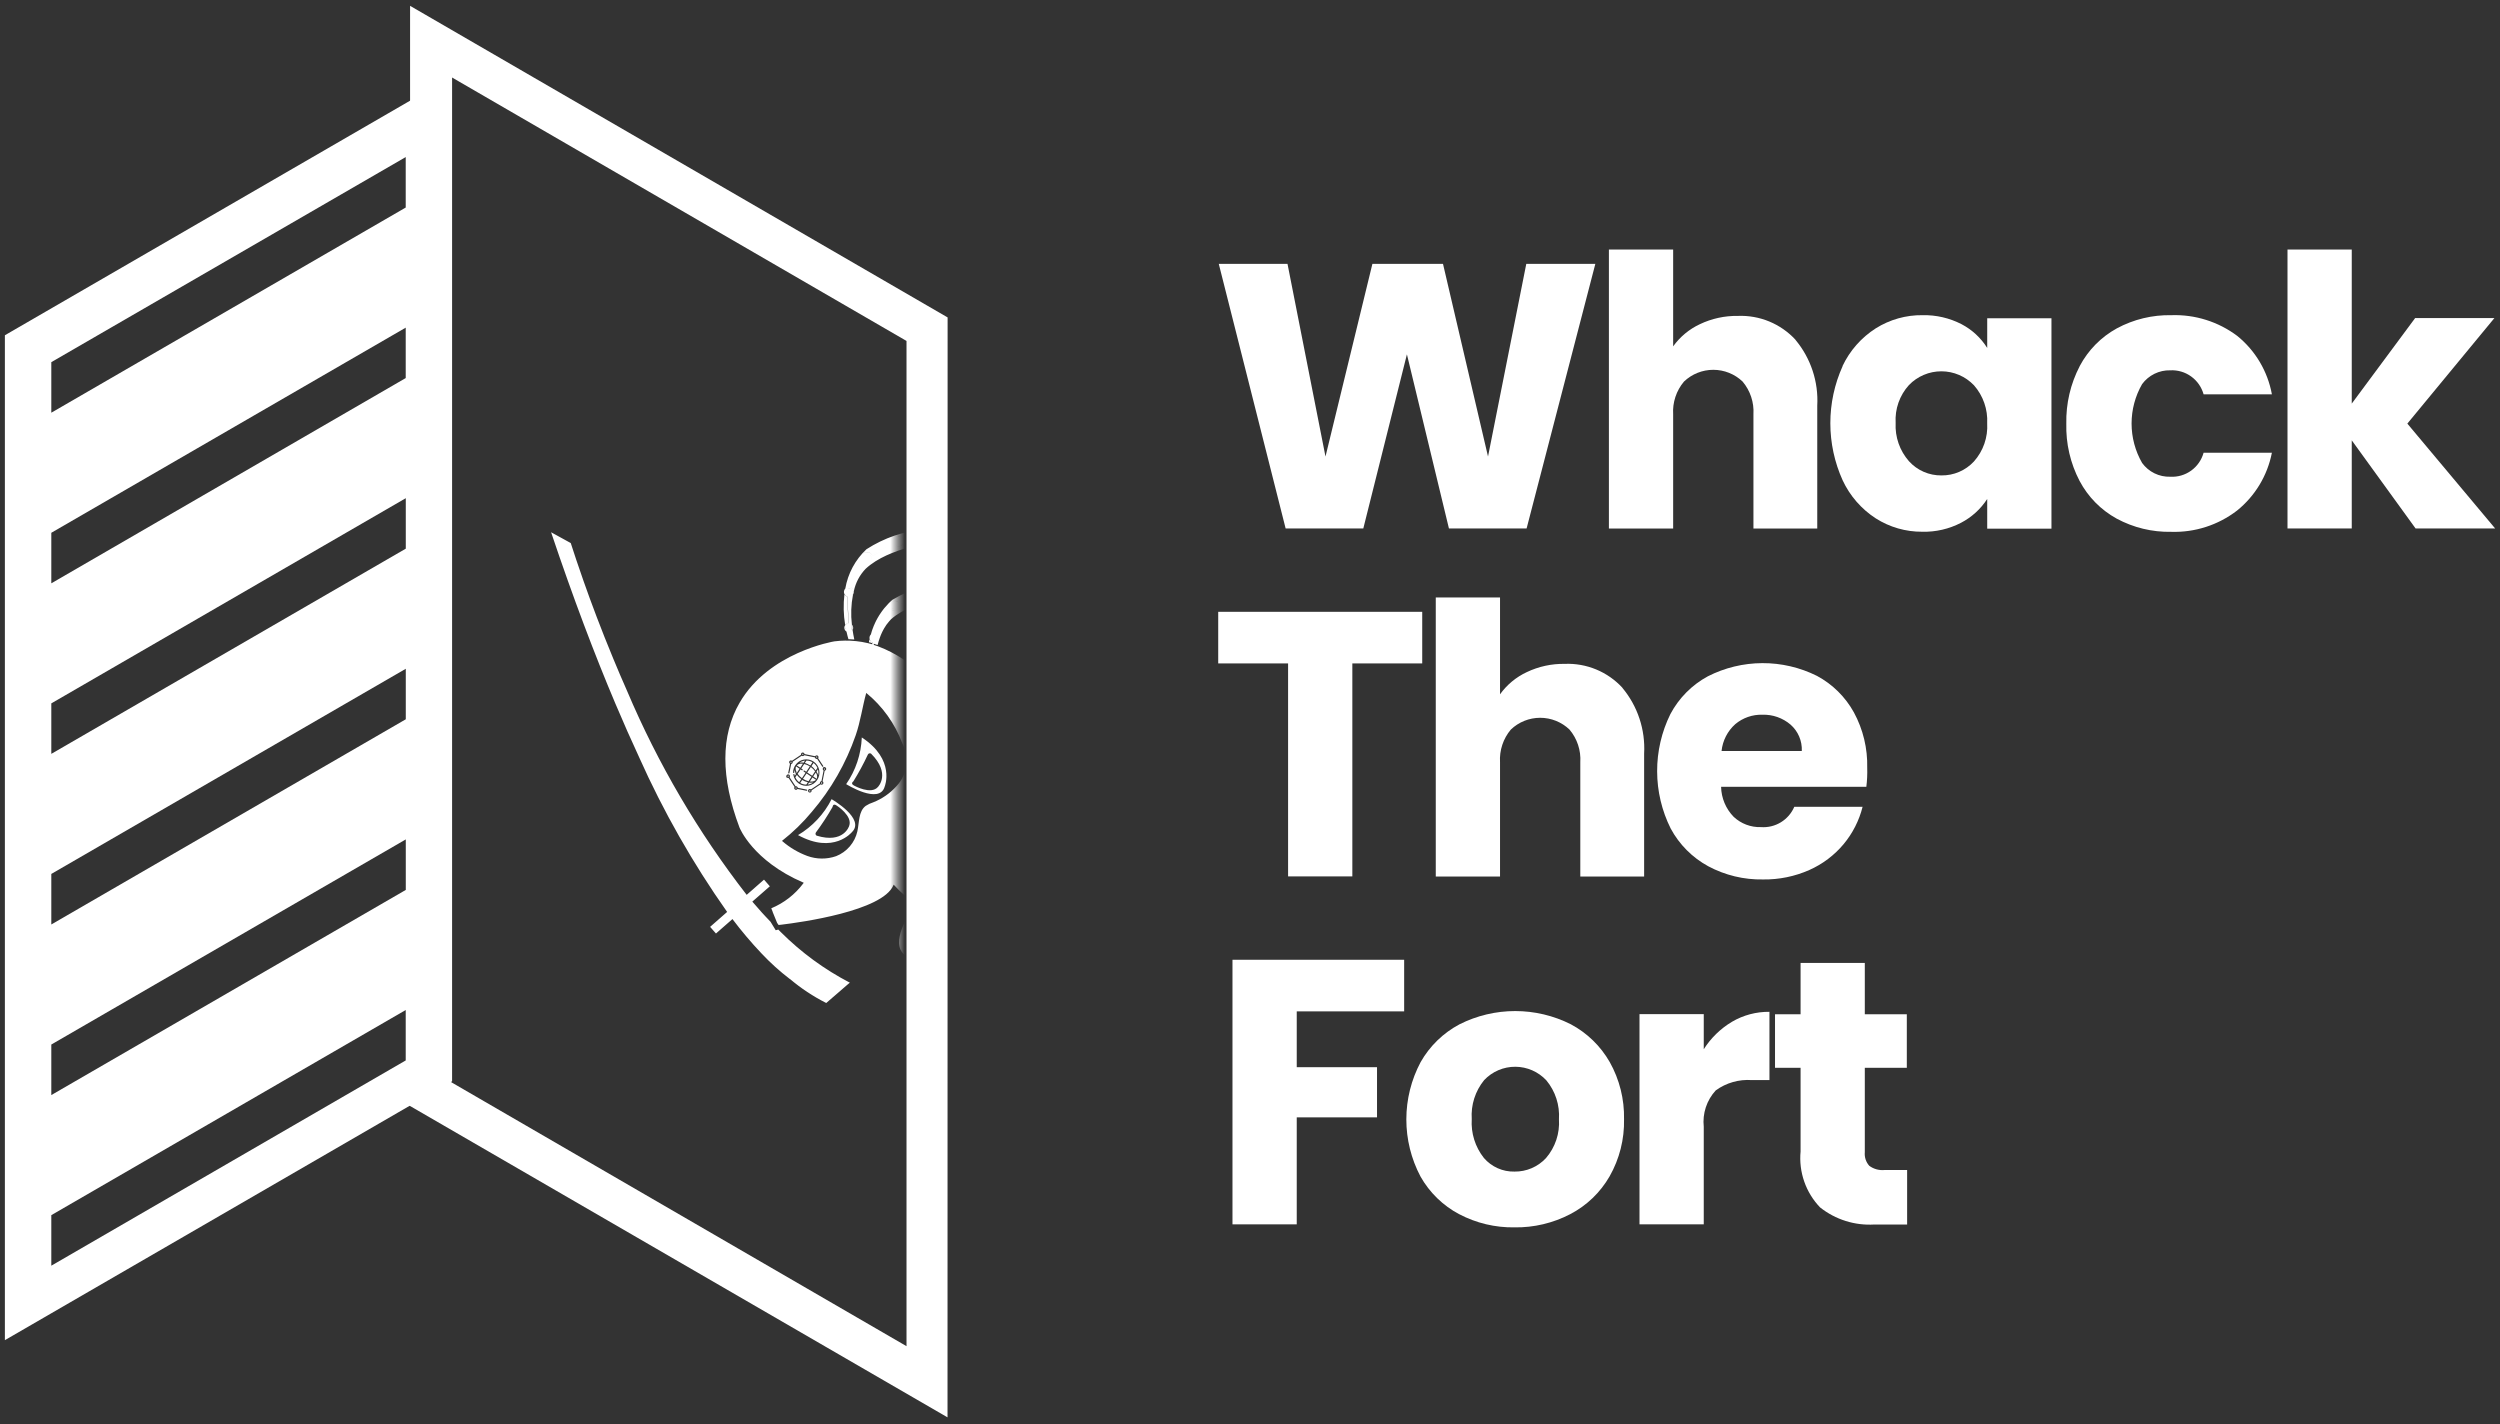 <svg width="344" height="196" viewBox="0 0 344 196" fill="none" xmlns="http://www.w3.org/2000/svg">
<rect x="0" y="0" width="344" height="196" fill="#333333" stroke="none"/>
<mask id="mask0" style="mask-type:alpha" maskUnits="userSpaceOnUse" x="60" y="10" width="64" height="176">
<path d="M60.434 10.763L123.453 47.151V185.067L60.434 148.679V10.763Z" fill="#C4C4C4"/>
</mask>
<g mask="url(#mask0)">
<path d="M108.676 134.709C107.283 133.644 105.98 132.466 104.78 131.187L104.77 131.178C103.355 129.683 102.025 128.109 100.785 126.464L98.516 128.452L97.711 127.536L100.053 125.482C95.337 118.798 91.281 111.668 87.942 104.194L87.955 104.179L87.936 104.178C86.869 101.881 85.779 99.418 84.665 96.787C81.836 90.102 78.88 82.311 75.83 73.237L78.536 74.725C78.958 76.034 79.541 77.809 80.288 79.928C81.34 82.919 82.715 86.6 84.39 90.641C84.981 92.072 85.612 93.553 86.281 95.061C90.531 105.095 96.065 114.531 102.743 123.131L105.126 121.039L105.931 121.954L103.519 124.063C103.951 124.571 104.391 125.071 104.829 125.559C105.022 125.777 105.224 125.989 105.412 126.19L105.428 126.204C105.622 126.417 105.828 126.629 106.022 126.831L106.74 128.003L106.811 127.984C106.851 127.975 106.949 127.949 107.093 127.908C107.165 127.973 107.229 128.047 107.297 128.114C107.345 128.168 107.397 128.22 107.451 128.269C110.243 131.057 113.443 133.4 116.94 135.217L116.721 135.392L113.69 138.014C111.896 137.109 110.215 135.995 108.68 134.695L108.676 134.709ZM120.643 88.052C120.619 88.077 120.592 88.1 120.563 88.12C120.592 88.102 120.619 88.079 120.643 88.054C120.703 87.985 120.742 87.901 120.755 87.81C120.743 87.905 120.702 87.994 120.638 88.066L120.643 88.052ZM127.84 73.897L126.612 74.165L127.84 73.897ZM123.021 74.106C123.05 74.072 123.083 74.041 123.119 74.015C123.083 74.045 123.05 74.079 123.02 74.116L123.021 74.106ZM124.448 74.447L127.761 73.721L124.45 74.447C124.434 74.344 124.397 74.246 124.342 74.157C124.287 74.069 124.216 73.992 124.132 73.931C124.048 73.869 123.952 73.825 123.851 73.802C123.749 73.778 123.644 73.775 123.542 73.793C123.644 73.775 123.749 73.779 123.85 73.803C123.951 73.826 124.047 73.871 124.13 73.933C124.215 73.994 124.287 74.073 124.341 74.163C124.395 74.253 124.431 74.353 124.447 74.457L124.448 74.447ZM124.156 74.921C124.248 74.79 124.285 74.628 124.258 74.47C124.232 74.313 124.144 74.172 124.015 74.079C124.144 74.172 124.232 74.312 124.258 74.47C124.284 74.628 124.247 74.789 124.154 74.919C124.062 75.049 123.922 75.138 123.764 75.164C123.607 75.191 123.446 75.154 123.316 75.061C123.445 75.155 123.605 75.194 123.762 75.169C123.92 75.145 124.061 75.059 124.155 74.93L124.156 74.921ZM119.744 76.105C119.826 76.165 119.897 76.239 119.952 76.324L122.897 74.745L119.953 76.323C119.897 76.237 119.827 76.162 119.744 76.102C119.573 75.98 119.361 75.931 119.154 75.966C118.948 76 118.763 76.116 118.641 76.287C118.765 76.118 118.95 76.005 119.157 75.973C119.363 75.941 119.574 75.992 119.743 76.115L119.744 76.105ZM120.357 88.219C120.388 88.21 120.417 88.198 120.446 88.184C120.416 88.194 120.387 88.212 120.357 88.219ZM117.193 81.736C117.116 81.842 117.001 81.913 116.873 81.936C116.937 81.926 116.998 81.903 117.053 81.868C117.108 81.834 117.156 81.789 117.193 81.736C117.269 81.63 117.299 81.498 117.278 81.369C117.257 81.24 117.186 81.125 117.08 81.048C116.974 80.972 116.842 80.941 116.713 80.962C116.841 80.942 116.972 80.973 117.078 81.048C117.131 81.086 117.177 81.134 117.212 81.19C117.247 81.246 117.27 81.308 117.281 81.373C117.292 81.438 117.289 81.504 117.274 81.568C117.259 81.632 117.231 81.693 117.192 81.746L117.193 81.736ZM116.511 86.729C116.557 86.763 116.609 86.788 116.665 86.801C116.72 86.815 116.778 86.817 116.835 86.808C116.891 86.799 116.945 86.779 116.994 86.749C117.043 86.719 117.085 86.679 117.118 86.632C117.152 86.586 117.177 86.534 117.191 86.478C117.205 86.422 117.207 86.364 117.198 86.307C117.189 86.25 117.169 86.196 117.139 86.147C117.108 86.098 117.069 86.055 117.022 86.022C117.068 86.056 117.108 86.098 117.138 86.147C117.168 86.196 117.188 86.25 117.197 86.307C117.206 86.363 117.203 86.421 117.189 86.477C117.176 86.533 117.151 86.585 117.117 86.631C117.084 86.679 117.043 86.719 116.995 86.75C116.946 86.782 116.892 86.803 116.836 86.813C116.779 86.823 116.721 86.822 116.665 86.809C116.609 86.796 116.556 86.772 116.51 86.739L116.511 86.729ZM116.748 82.131L116.921 85.766L116.749 82.132L116.748 82.131ZM128.021 73.122C127.929 73.253 127.892 73.415 127.918 73.573C127.945 73.731 128.032 73.872 128.161 73.965C128.291 74.058 128.452 74.096 128.609 74.07C128.766 74.044 128.907 73.956 129 73.826C129.046 73.762 129.079 73.689 129.097 73.612C129.114 73.535 129.117 73.455 129.104 73.377C129.091 73.299 129.063 73.224 129.021 73.157C128.979 73.09 128.924 73.032 128.86 72.986C128.796 72.939 128.724 72.906 128.647 72.888C128.57 72.87 128.49 72.867 128.413 72.879C128.335 72.892 128.26 72.92 128.193 72.962C128.126 73.003 128.068 73.058 128.021 73.122ZM120.041 76.504C120.083 76.623 120.096 76.75 120.078 76.875C120.061 77 120.013 77.118 119.94 77.221C120.013 77.119 120.06 77 120.078 76.876C120.095 76.752 120.083 76.625 120.041 76.507L121.653 75.641L120.041 76.504ZM130.168 69.801C130.122 69.865 130.089 69.938 130.071 70.015C130.053 70.093 130.05 70.173 130.063 70.251C130.076 70.329 130.105 70.404 130.147 70.471C130.189 70.538 130.244 70.596 130.308 70.642C130.438 70.734 130.599 70.771 130.756 70.745C130.913 70.719 131.053 70.632 131.147 70.502C131.193 70.438 131.226 70.365 131.244 70.288C131.261 70.211 131.264 70.131 131.251 70.053C131.238 69.975 131.21 69.9 131.169 69.832C131.127 69.765 131.072 69.707 131.008 69.661C130.943 69.612 130.87 69.577 130.791 69.558C130.713 69.539 130.631 69.536 130.551 69.549C130.472 69.562 130.396 69.591 130.327 69.635C130.259 69.678 130.2 69.735 130.155 69.802L130.168 69.801ZM124.324 75.041C124.406 74.925 124.455 74.788 124.465 74.646C124.452 74.79 124.398 74.927 124.31 75.042L124.324 75.041ZM119.646 76.267C119.775 76.361 119.862 76.502 119.887 76.659C119.913 76.817 119.876 76.979 119.784 77.109C119.691 77.239 119.55 77.327 119.393 77.353C119.235 77.378 119.074 77.34 118.945 77.247C118.878 77.199 118.864 77.119 118.822 77.052C118.863 77.12 118.876 77.201 118.945 77.249C119.075 77.342 119.236 77.38 119.394 77.354C119.551 77.328 119.692 77.24 119.786 77.11C119.832 77.046 119.865 76.973 119.883 76.895C119.901 76.818 119.903 76.738 119.89 76.659C119.877 76.581 119.849 76.506 119.807 76.439C119.765 76.371 119.71 76.313 119.646 76.267ZM130.208 69.507C130.134 69.556 130.068 69.618 130.014 69.688C129.979 69.747 129.952 69.81 129.934 69.877C129.952 69.811 129.98 69.747 130.014 69.688C130.064 69.619 130.125 69.558 130.194 69.508L130.208 69.507ZM128.976 72.839C129.016 72.87 129.053 72.904 129.088 72.941C129.053 72.904 129.016 72.87 128.976 72.839C128.849 72.749 128.698 72.698 128.542 72.693C128.386 72.688 128.232 72.729 128.1 72.811C128.231 72.73 128.383 72.689 128.536 72.694C128.69 72.698 128.839 72.748 128.966 72.836L128.976 72.839ZM131.114 69.511C131.239 69.602 131.335 69.728 131.39 69.873C131.445 70.017 131.456 70.175 131.424 70.327C131.457 70.175 131.446 70.017 131.391 69.872C131.336 69.726 131.24 69.6 131.115 69.509C130.989 69.418 130.838 69.367 130.683 69.361C130.527 69.355 130.373 69.395 130.241 69.477C130.372 69.397 130.524 69.358 130.677 69.364C130.83 69.369 130.979 69.419 131.104 69.507L131.114 69.511ZM134.895 78.469C135.033 78.498 135.175 78.49 135.308 78.444C135.441 78.398 135.559 78.317 135.649 78.209C135.558 78.316 135.44 78.396 135.308 78.442C135.175 78.487 135.033 78.497 134.895 78.469ZM127.874 73.023C127.923 72.96 127.982 72.906 128.048 72.861C127.976 72.901 127.912 72.953 127.858 73.014L127.874 73.023ZM129.161 73.948C129.249 73.828 129.3 73.684 129.308 73.535C129.317 73.386 129.282 73.238 129.209 73.108L130.569 70.938L129.209 73.108C129.282 73.237 129.317 73.385 129.308 73.534C129.3 73.683 129.249 73.826 129.162 73.947C129.103 74.029 129.028 74.098 128.943 74.151C129.025 74.096 129.095 74.026 129.151 73.945L129.161 73.948ZM122.77 83.748C122.741 83.714 122.715 83.677 122.696 83.636C122.716 83.676 122.741 83.713 122.772 83.746C122.821 83.79 122.89 83.78 122.949 83.804C122.927 83.799 122.906 83.791 122.885 83.783C122.838 83.759 122.794 83.771 122.761 83.744L122.77 83.748ZM122.837 83.769C122.819 83.752 122.79 83.763 122.77 83.748C122.781 83.76 122.806 83.751 122.828 83.765L122.837 83.769ZM122.926 82.735C122.919 82.742 122.909 82.754 122.901 82.762C122.909 82.752 122.918 82.742 122.927 82.733L122.926 82.735ZM122.734 83.95C122.894 84.055 123.087 84.098 123.276 84.072C123.465 84.045 123.638 83.95 123.763 83.805C123.638 83.95 123.465 84.044 123.277 84.07C123.088 84.096 122.896 84.053 122.737 83.948L120.605 86.906L122.734 83.95ZM123.755 83.393C123.75 83.422 123.725 83.447 123.717 83.476C123.706 83.503 123.694 83.53 123.68 83.555C123.712 83.502 123.736 83.444 123.751 83.384L123.755 83.393ZM123.556 82.831C123.635 82.899 123.695 82.987 123.728 83.086C123.694 82.987 123.635 82.899 123.557 82.83C123.477 82.763 123.382 82.719 123.28 82.702C123.178 82.684 123.074 82.693 122.976 82.728C123.072 82.695 123.174 82.687 123.274 82.704C123.374 82.722 123.467 82.764 123.546 82.827L123.556 82.831ZM122.587 83.825C122.453 83.681 122.376 83.493 122.373 83.296C122.369 83.1 122.438 82.909 122.567 82.761C122.439 82.909 122.37 83.101 122.374 83.297C122.378 83.494 122.454 83.682 122.588 83.826L120.255 87.065L122.587 83.825ZM127.202 82.1C127.281 82.168 127.372 82.22 127.471 82.253C127.57 82.285 127.674 82.298 127.778 82.29C127.882 82.282 127.983 82.254 128.076 82.207C128.169 82.159 128.252 82.094 128.32 82.015C128.252 82.094 128.169 82.159 128.076 82.206C127.984 82.252 127.883 82.281 127.779 82.288C127.675 82.296 127.571 82.283 127.473 82.25C127.374 82.217 127.283 82.165 127.204 82.097C127.107 82.014 127.032 81.907 126.988 81.786L123.929 83.098L126.984 81.788C127.028 81.906 127.099 82.011 127.192 82.096L127.202 82.1ZM127.116 80.976C127.045 81.062 126.992 81.161 126.961 81.269C126.931 81.376 126.922 81.488 126.937 81.599C126.92 81.489 126.926 81.377 126.954 81.27C126.982 81.163 127.033 81.063 127.102 80.976L127.116 80.976ZM132.246 81.281C132.286 81.315 132.33 81.343 132.377 81.365C132.496 81.423 132.632 81.44 132.762 81.413C132.892 81.386 133.01 81.317 133.097 81.216C133.198 81.094 133.248 80.936 133.235 80.778C133.222 80.62 133.148 80.473 133.028 80.369C132.969 80.317 132.9 80.278 132.826 80.253C132.752 80.229 132.673 80.22 132.596 80.226C132.491 80.232 132.39 80.267 132.303 80.326C132.257 80.356 132.214 80.392 132.177 80.434C132.078 80.551 132.027 80.701 132.035 80.854C132.043 81.008 132.11 81.152 132.22 81.258L132.246 81.281ZM133.361 80.502L133.423 80.433L133.361 80.502ZM134.585 78.066C134.613 78.096 134.643 78.123 134.676 78.147C134.744 78.205 134.824 78.246 134.911 78.269C134.997 78.291 135.087 78.294 135.175 78.277L135.225 78.27L135.235 78.258C135.344 78.225 135.441 78.162 135.516 78.076C135.609 77.969 135.662 77.833 135.664 77.692C135.667 77.55 135.619 77.412 135.529 77.303C135.504 77.276 135.476 77.251 135.446 77.228C135.325 77.126 135.169 77.076 135.011 77.088C134.854 77.101 134.707 77.175 134.604 77.295C134.512 77.407 134.463 77.548 134.466 77.693C134.474 77.701 134.466 77.717 134.466 77.733L134.477 77.742C134.477 77.857 134.51 77.97 134.572 78.066L134.585 78.066ZM134.708 78.402L134.681 78.432L134.711 78.399C134.652 78.37 134.596 78.334 134.545 78.293C134.386 78.156 134.289 77.96 134.273 77.75C134.258 77.54 134.326 77.333 134.463 77.173C134.326 77.333 134.258 77.54 134.273 77.75C134.289 77.96 134.386 78.156 134.545 78.293C134.591 78.335 134.641 78.371 134.695 78.402L134.708 78.402ZM127.225 81.786C127.191 81.744 127.162 81.698 127.14 81.649C127.171 81.767 127.238 81.873 127.331 81.953C127.449 82.053 127.601 82.104 127.755 82.095L127.764 82.103C127.793 82.099 127.821 82.094 127.849 82.086L127.879 82.082C127.906 82.072 127.934 82.064 127.961 82.051L127.988 82.042C128.06 82.006 128.124 81.956 128.176 81.896C128.209 81.854 128.236 81.809 128.258 81.761C128.314 81.641 128.329 81.506 128.302 81.377C128.274 81.247 128.206 81.13 128.107 81.043C128.207 81.13 128.276 81.247 128.303 81.376C128.33 81.506 128.315 81.641 128.258 81.761C128.236 81.808 128.208 81.853 128.176 81.896C128.122 81.956 128.057 82.005 127.985 82.042L127.958 82.052L127.878 82.083L127.847 82.089C127.819 82.093 127.79 82.1 127.762 82.102L127.756 82.109C127.602 82.117 127.451 82.067 127.332 81.969C127.45 82.067 127.601 82.117 127.754 82.108C127.601 82.117 127.449 82.066 127.332 81.966C127.285 81.917 127.248 81.86 127.223 81.797L127.225 81.786ZM131.873 81.001C131.843 80.88 131.842 80.754 131.871 80.634C131.899 80.513 131.956 80.401 132.036 80.307C131.956 80.401 131.899 80.513 131.871 80.634C131.842 80.754 131.841 80.88 131.87 81.001L131.873 81.001ZM132.125 81.425C132.285 81.562 132.492 81.631 132.702 81.615C132.911 81.599 133.106 81.5 133.243 81.34C133.106 81.499 132.911 81.598 132.702 81.613C132.493 81.629 132.286 81.561 132.126 81.424C132.048 81.358 131.984 81.277 131.938 81.186L128.5 81.628L131.936 81.186C131.978 81.277 132.037 81.358 132.111 81.426L132.125 81.425ZM117.361 81.854C117.464 81.709 117.506 81.529 117.479 81.353C117.423 81.515 117.383 81.681 117.347 81.855L117.361 81.854ZM117.309 86.708C117.381 86.588 117.411 86.447 117.394 86.308C117.376 86.169 117.313 86.04 117.214 85.942C117.223 86.191 117.255 86.445 117.299 86.704L117.309 86.708ZM116.189 81.746C116.138 81.636 116.117 81.515 116.128 81.394C116.139 81.274 116.181 81.158 116.25 81.059C116.268 81.035 116.288 81.013 116.31 80.993C116.42 80.875 116.568 80.8 116.728 80.782C116.569 80.801 116.422 80.875 116.311 80.991C116.668 78.916 117.69 77.015 119.222 75.578C121.664 74.001 124.454 73.051 127.347 72.811C127.427 72.791 128.946 72.381 129.12 71.325C129.254 70.507 128.549 69.556 127.022 68.492L132.082 68.882C132.511 70.024 132.479 71.29 131.994 72.409C131.647 72.995 131.174 73.496 130.611 73.877C130.047 74.257 129.406 74.507 128.735 74.609C128.682 74.611 122.359 75.255 119.122 78.257C118.297 79.111 117.731 80.182 117.488 81.346C117.474 81.256 117.442 81.17 117.394 81.093C117.346 81.015 117.283 80.948 117.209 80.896C117.13 80.842 117.041 80.804 116.947 80.784L118.931 77.451L116.946 80.786C117.041 80.804 117.13 80.843 117.208 80.9C117.282 80.953 117.344 81.019 117.392 81.097C117.439 81.174 117.471 81.259 117.485 81.349C117.44 81.51 117.404 81.678 117.368 81.852C117.108 83.197 117.057 84.573 117.219 85.933C117.197 85.911 117.173 85.889 117.148 85.87C117.08 85.826 117.006 85.793 116.928 85.773C117.008 85.792 117.085 85.826 117.153 85.874C117.178 85.893 117.202 85.914 117.223 85.937C117.254 86.193 117.287 86.447 117.318 86.703C117.381 87.115 117.455 87.546 117.552 87.993L116.747 87.95C116.743 87.93 116.737 87.91 116.729 87.891C116.679 87.732 116.581 87.394 116.478 86.916C116.456 86.813 116.433 86.703 116.406 86.59C116.432 86.632 116.465 86.668 116.504 86.699C116.464 86.668 116.43 86.629 116.404 86.586C116.386 86.502 116.369 86.413 116.355 86.322C116.343 86.413 116.361 86.507 116.406 86.587C116.427 86.706 116.457 86.821 116.478 86.914C116.461 86.901 116.446 86.887 116.432 86.872C116.389 86.842 116.349 86.807 116.315 86.767C116.252 86.688 116.208 86.595 116.189 86.495C116.17 86.396 116.175 86.293 116.205 86.196C116.226 86.132 116.257 86.072 116.297 86.018L116.319 85.993L116.377 86.323C116.358 86.22 116.338 86.108 116.322 85.996C116.377 85.927 116.446 85.871 116.524 85.831C116.602 85.791 116.688 85.768 116.775 85.763L116.602 82.096C116.544 82.076 116.489 82.048 116.44 82.012C116.344 81.944 116.268 81.851 116.22 81.743L116.189 81.746ZM119.646 76.267C119.775 76.361 119.862 76.502 119.887 76.659C119.913 76.817 119.876 76.979 119.784 77.109C119.691 77.239 119.55 77.327 119.393 77.353C119.235 77.378 119.074 77.34 118.945 77.247C118.878 77.199 118.864 77.119 118.822 77.052C118.863 77.12 118.876 77.201 118.945 77.249C119.075 77.342 119.236 77.38 119.394 77.354C119.551 77.328 119.692 77.24 119.786 77.11C119.832 77.045 119.865 76.971 119.882 76.893C119.9 76.815 119.902 76.734 119.888 76.655C119.874 76.577 119.844 76.501 119.801 76.434C119.758 76.367 119.702 76.309 119.636 76.264L119.646 76.267ZM120.042 76.505L121.654 75.64L120.041 76.504C120.083 76.623 120.096 76.75 120.078 76.875C120.061 77 120.013 77.118 119.94 77.221C120.011 77.119 120.057 77.001 120.073 76.877C120.089 76.754 120.076 76.628 120.034 76.511L120.042 76.505ZM124.464 74.647C124.454 74.79 124.405 74.927 124.323 75.043C124.4 74.925 124.444 74.788 124.45 74.648L124.464 74.647ZM131.014 69.666C130.95 69.62 130.877 69.586 130.8 69.568C130.723 69.55 130.643 69.548 130.565 69.561C130.487 69.574 130.412 69.602 130.345 69.644C130.278 69.687 130.22 69.742 130.174 69.806C130.128 69.871 130.095 69.943 130.077 70.021C130.059 70.098 130.056 70.178 130.069 70.256C130.082 70.334 130.11 70.409 130.152 70.476C130.195 70.543 130.249 70.601 130.314 70.647C130.444 70.739 130.605 70.776 130.762 70.75C130.919 70.724 131.059 70.637 131.152 70.508C131.198 70.442 131.23 70.368 131.247 70.289C131.264 70.211 131.265 70.13 131.251 70.051C131.236 69.972 131.206 69.897 131.162 69.83C131.118 69.763 131.061 69.706 130.994 69.661L131.014 69.666ZM130.25 69.478C130.383 69.397 130.537 69.357 130.692 69.363C130.847 69.369 130.997 69.421 131.124 69.511C131.248 69.603 131.344 69.728 131.399 69.874C131.454 70.018 131.466 70.176 131.433 70.328C131.467 70.176 131.456 70.018 131.401 69.873C131.346 69.727 131.25 69.601 131.125 69.51C130.997 69.414 130.843 69.359 130.683 69.353C130.524 69.346 130.366 69.388 130.231 69.473L130.25 69.478ZM129.934 69.888C129.953 69.822 129.98 69.758 130.015 69.699C130.069 69.628 130.134 69.567 130.208 69.518C130.134 69.567 130.069 69.629 130.015 69.699C129.973 69.755 129.939 69.817 129.915 69.883L129.934 69.888ZM128.951 74.154C129.037 74.1 129.111 74.031 129.171 73.949C129.258 73.829 129.309 73.685 129.318 73.536C129.326 73.387 129.292 73.239 129.219 73.109L130.579 70.938L129.219 73.109C129.292 73.238 129.326 73.386 129.318 73.535C129.31 73.684 129.259 73.827 129.172 73.948C129.105 74.03 129.021 74.097 128.927 74.145L128.951 74.154ZM128.873 72.998C128.809 72.951 128.736 72.918 128.66 72.9C128.583 72.881 128.503 72.878 128.425 72.891C128.348 72.904 128.273 72.932 128.206 72.973C128.139 73.015 128.08 73.07 128.034 73.134C127.942 73.264 127.905 73.426 127.931 73.584C127.957 73.742 128.045 73.883 128.174 73.977C128.304 74.07 128.465 74.107 128.622 74.081C128.779 74.055 128.92 73.968 129.013 73.838C129.058 73.772 129.091 73.698 129.107 73.62C129.124 73.541 129.125 73.46 129.11 73.382C129.096 73.303 129.065 73.228 129.021 73.161C128.977 73.095 128.92 73.037 128.853 72.993L128.873 72.998ZM128.111 72.811C128.243 72.729 128.397 72.688 128.552 72.693C128.708 72.698 128.859 72.749 128.985 72.84C129.025 72.871 129.063 72.905 129.097 72.942C129.063 72.905 129.025 72.871 128.985 72.84C128.857 72.745 128.703 72.691 128.544 72.685C128.384 72.678 128.226 72.721 128.091 72.806L128.111 72.811ZM127.883 73.023C127.933 72.961 127.992 72.907 128.057 72.862C127.991 72.906 127.932 72.96 127.883 73.023ZM127.857 73.91L126.629 74.178L127.858 73.911L127.857 73.91ZM123.555 73.802C123.657 73.784 123.762 73.787 123.863 73.811C123.964 73.835 124.059 73.88 124.143 73.941C124.227 74.002 124.299 74.079 124.354 74.168C124.408 74.256 124.445 74.354 124.462 74.457L127.775 73.731L124.465 74.457C124.448 74.354 124.411 74.256 124.356 74.167C124.302 74.079 124.23 74.002 124.146 73.941C124.06 73.876 123.961 73.829 123.856 73.804C123.751 73.78 123.641 73.777 123.535 73.797L123.555 73.802ZM123.333 75.074C123.463 75.167 123.625 75.205 123.782 75.178C123.94 75.152 124.08 75.064 124.173 74.933C124.265 74.803 124.302 74.641 124.276 74.483C124.249 74.326 124.161 74.185 124.032 74.092C124.161 74.185 124.249 74.325 124.275 74.483C124.301 74.641 124.264 74.802 124.172 74.932C124.125 74.999 124.066 75.056 123.997 75.099C123.929 75.143 123.852 75.171 123.772 75.184C123.692 75.197 123.61 75.194 123.531 75.174C123.452 75.154 123.379 75.119 123.314 75.07L123.333 75.074ZM123.04 74.123C123.069 74.089 123.102 74.058 123.138 74.031C123.102 74.058 123.07 74.088 123.04 74.121L123.04 74.123ZM118.659 76.301C118.782 76.13 118.967 76.015 119.174 75.981C119.381 75.947 119.592 75.997 119.763 76.119C119.845 76.179 119.915 76.253 119.97 76.338L122.915 74.759L119.972 76.337C119.916 76.251 119.845 76.176 119.763 76.117C119.592 75.994 119.38 75.945 119.173 75.98C118.966 76.014 118.782 76.13 118.659 76.301ZM117.132 86.643C117.099 86.689 117.057 86.729 117.008 86.759C116.96 86.79 116.905 86.81 116.849 86.819C116.792 86.828 116.735 86.825 116.679 86.812C116.623 86.798 116.571 86.773 116.525 86.739C116.571 86.773 116.623 86.798 116.679 86.812C116.735 86.825 116.792 86.828 116.849 86.819C116.905 86.81 116.96 86.79 117.008 86.759C117.057 86.729 117.099 86.689 117.132 86.643C117.167 86.597 117.191 86.544 117.205 86.488C117.219 86.432 117.221 86.374 117.212 86.317C117.203 86.26 117.183 86.206 117.153 86.157C117.123 86.108 117.083 86.066 117.036 86.032C117.081 86.067 117.118 86.11 117.146 86.16C117.174 86.209 117.192 86.263 117.2 86.319C117.207 86.376 117.203 86.433 117.188 86.487C117.173 86.542 117.148 86.593 117.113 86.638L117.132 86.643ZM116.941 85.779L116.769 82.145L116.942 85.78L116.941 85.779ZM116.731 80.976C116.859 80.956 116.991 80.987 117.096 81.063C117.202 81.138 117.274 81.254 117.295 81.382C117.317 81.511 117.287 81.644 117.212 81.75C117.135 81.856 117.02 81.927 116.892 81.95C116.956 81.94 117.017 81.917 117.072 81.882C117.127 81.848 117.174 81.803 117.212 81.75C117.287 81.644 117.318 81.512 117.297 81.383C117.276 81.254 117.204 81.139 117.099 81.062C117.044 81.021 116.981 80.992 116.915 80.976C116.848 80.96 116.779 80.959 116.712 80.971L116.731 80.976ZM116.75 85.771L116.575 82.103C116.518 82.082 116.465 82.054 116.414 82.021C116.319 81.951 116.243 81.859 116.195 81.751C116.029 83.165 116.062 84.595 116.293 85.999C116.345 85.931 116.412 85.876 116.487 85.835C116.562 85.796 116.645 85.772 116.73 85.766L116.75 85.771ZM119.99 88.484L119.994 88.367C119.939 88.342 119.888 88.31 119.843 88.27C119.746 88.189 119.674 88.082 119.635 87.961C119.625 88.002 119.618 88.042 119.61 88.082C119.595 88.178 119.575 88.273 119.561 88.367C119.631 88.384 119.704 88.405 119.772 88.422C119.84 88.439 119.898 88.458 119.976 88.484L119.99 88.484ZM115.155 110.865C115.155 110.865 117.365 112.287 116.843 113.654C116.843 113.654 116.101 116.122 112.368 114.987C112.328 114.965 112.294 114.934 112.268 114.897C112.242 114.859 112.225 114.817 112.217 114.772C112.21 114.727 112.212 114.681 112.224 114.637C112.237 114.593 112.259 114.553 112.288 114.518C113.116 113.401 113.877 112.236 114.566 111.028C114.566 111.028 114.611 110.459 115.155 110.865ZM117.224 114.501C119.129 112.666 114.425 109.966 114.426 109.967C113.387 112.024 111.784 113.739 109.806 114.91C114.713 117.6 117.224 114.501 117.224 114.501ZM119.405 103.851C119.421 103.808 119.447 103.77 119.479 103.738C119.512 103.707 119.551 103.683 119.594 103.668C119.637 103.653 119.683 103.648 119.728 103.654C119.773 103.659 119.816 103.674 119.855 103.698C122.622 106.462 120.803 108.287 120.803 108.287C119.854 109.396 117.556 108.115 117.556 108.115C116.944 107.824 117.423 107.517 117.423 107.517C118.156 106.336 118.819 105.112 119.407 103.852L119.405 103.851ZM121.733 108.229C121.733 108.229 123.264 104.544 118.584 101.473C118.49 103.777 117.744 106.005 116.433 107.898C116.433 107.898 121.022 110.779 121.735 108.227L121.733 108.229ZM112.99 107.706C112.978 107.724 112.973 107.747 112.978 107.768C112.982 107.789 112.994 107.808 113.012 107.821C113.03 107.833 113.052 107.838 113.074 107.834C113.096 107.83 113.115 107.818 113.127 107.799C113.139 107.781 113.143 107.758 113.139 107.737C113.134 107.715 113.122 107.696 113.103 107.684C113.095 107.672 113.084 107.663 113.071 107.657C113.058 107.651 113.043 107.649 113.029 107.65C113.015 107.651 113.001 107.656 112.989 107.664C112.977 107.673 112.968 107.684 112.962 107.697L112.99 107.706ZM113.512 105.874C113.518 105.866 113.522 105.855 113.524 105.845C113.526 105.834 113.526 105.824 113.523 105.813C113.521 105.803 113.517 105.793 113.511 105.784C113.505 105.775 113.497 105.767 113.488 105.761C113.47 105.75 113.448 105.745 113.427 105.749C113.406 105.754 113.387 105.766 113.374 105.784C113.363 105.802 113.358 105.824 113.362 105.846C113.367 105.867 113.379 105.886 113.397 105.898C113.413 105.902 113.43 105.901 113.446 105.895C113.461 105.889 113.475 105.879 113.484 105.865L113.512 105.874ZM111.363 108.794C111.351 108.812 111.347 108.835 111.351 108.856C111.356 108.878 111.369 108.897 111.387 108.909C111.405 108.921 111.427 108.925 111.448 108.92C111.469 108.916 111.488 108.903 111.5 108.886C111.506 108.877 111.51 108.867 111.512 108.856C111.514 108.845 111.514 108.834 111.512 108.824C111.51 108.813 111.506 108.803 111.5 108.794C111.494 108.785 111.486 108.777 111.477 108.771C111.469 108.76 111.459 108.751 111.446 108.745C111.434 108.739 111.421 108.737 111.407 108.737C111.393 108.738 111.38 108.742 111.369 108.749C111.357 108.756 111.347 108.766 111.341 108.778L111.363 108.794ZM159.57 101.053L155.021 107.446C154.708 107.861 154.267 108.161 153.767 108.298C153.267 108.435 152.736 108.403 152.256 108.205L152.235 108.186L152.2 108.198C143.836 112.089 135.222 123.874 135.135 123.994L135.124 124.006L135.124 124.023C135.072 124.218 135.064 124.422 135.101 124.62C135.138 124.818 135.219 125.006 135.337 125.168C135.473 125.306 135.636 125.416 135.814 125.49C135.993 125.565 136.185 125.603 136.378 125.602L136.405 125.598C136.678 125.471 136.977 125.408 137.277 125.414C137.578 125.42 137.874 125.496 138.141 125.634C138.675 126.029 139.033 126.621 139.135 127.279L133.344 135.402C132.6 135.514 132.092 135.395 131.83 135.058C131.345 134.437 131.833 133.23 131.836 133.218C131.95 133.068 132.025 132.893 132.055 132.708C132.085 132.522 132.069 132.332 132.008 132.154C131.911 132 131.782 131.868 131.63 131.768C131.477 131.668 131.305 131.601 131.125 131.573L131.102 131.573L126.957 132.13C125.358 132.057 124.33 131.573 123.921 130.693C122.896 128.49 125.949 124.487 125.979 124.446L126.047 124.369L125.953 124.329C124.884 123.614 123.908 122.769 123.048 121.812L122.967 121.725L122.923 121.832C121.404 125.362 110.192 126.915 107.551 127.232L107.138 127.28C107.068 127.183 107.001 127.09 106.933 126.995L106.312 125.471C106.321 125.461 106.323 125.458 106.315 125.447L106.128 124.981C107.878 124.254 109.401 123.068 110.538 121.548L110.597 121.465L110.507 121.428C103.581 118.44 101.765 113.904 101.75 113.856C99.16 106.971 99.161 101.195 101.769 96.698C105.781 89.752 114.713 88.263 114.814 88.25C115.775 88.127 116.747 88.116 117.711 88.214L117.783 88.217C118.335 88.277 118.883 88.37 119.423 88.497L119.483 88.514C119.512 88.523 119.541 88.53 119.571 88.533L120.021 88.655L120.024 88.501L120.192 88.551L120.027 88.501L120.027 88.384C119.972 88.361 119.921 88.329 119.877 88.287C119.78 88.207 119.709 88.1 119.672 87.979C119.695 87.866 119.717 87.758 119.75 87.636C119.783 87.515 119.796 87.416 119.834 87.296C119.804 87.408 119.783 87.512 119.749 87.638C119.714 87.763 119.704 87.859 119.672 87.979C119.635 87.868 119.628 87.75 119.651 87.636C119.674 87.522 119.727 87.416 119.804 87.329C119.811 87.316 119.821 87.304 119.834 87.296C119.87 87.159 119.909 87.026 119.948 86.895C119.974 86.814 119.996 86.737 120.026 86.657L120.079 86.505L120.088 86.495C120.13 86.376 120.173 86.256 120.221 86.137C120.226 86.119 120.233 86.101 120.24 86.084L120.257 86.065L120.307 85.946C120.346 85.85 120.388 85.757 120.435 85.658C120.482 85.559 120.545 85.434 120.603 85.314L120.617 85.298L120.642 85.252C120.685 85.17 120.728 85.087 120.776 85.004L120.838 84.903C120.894 84.803 120.955 84.706 121.012 84.608L121.042 84.575C121.09 84.501 121.135 84.427 121.185 84.354L121.334 84.141C121.359 84.114 121.385 84.085 121.402 84.048C121.419 84.011 121.477 83.944 121.518 83.892C121.56 83.84 121.627 83.747 121.687 83.678C121.746 83.609 121.8 83.534 121.872 83.472L122.061 83.261C122.119 83.196 122.176 83.132 122.233 83.069L122.298 82.996L122.438 82.861C122.469 82.826 122.5 82.792 122.542 82.765C122.585 82.738 122.61 82.689 122.653 82.661L122.799 82.531C125.289 81.029 128.108 80.165 131.008 80.015C131.086 79.999 132.616 79.638 132.821 78.575C132.98 77.767 132.3 76.797 130.809 75.687L135.848 76.236C136.24 77.393 136.169 78.658 135.651 79.764C135.285 80.338 134.796 80.823 134.221 81.184C133.646 81.546 132.998 81.776 132.324 81.856C132.271 81.858 125.93 82.307 122.608 85.207L122.595 85.221L122.559 85.262L122.528 85.296L122.468 85.363C122.457 85.378 122.445 85.392 122.431 85.405L122.339 85.507C122.076 85.805 121.844 86.129 121.648 86.475L121.581 86.596C121.519 86.709 121.455 86.829 121.396 86.951L121.336 87.085C121.307 87.143 121.282 87.206 121.252 87.271C121.223 87.336 121.207 87.371 121.186 87.426L121.136 87.558C121.102 87.642 121.069 87.736 121.036 87.829L121.024 87.842L121.033 87.849C121.025 87.864 121.019 87.88 121.015 87.896L121.001 87.938C120.989 87.997 120.971 88.055 120.945 88.11L120.934 88.152L120.923 88.163L120.906 88.221C120.853 88.39 120.807 88.569 120.759 88.755C120.588 88.694 120.413 88.636 120.238 88.585L120.232 88.739C120.401 88.792 120.564 88.843 120.728 88.904C120.75 88.909 120.772 88.916 120.793 88.924L120.873 88.955C123.258 89.866 125.416 91.29 127.195 93.128C128.923 94.868 130.392 96.848 131.558 99.008L131.618 99.128L131.692 99.016C132.287 97.998 133.204 97.208 134.296 96.771C134.686 96.642 135.097 96.591 135.506 96.619C136.012 96.662 136.511 96.762 136.995 96.919L137.059 96.941C137.364 97.103 137.63 97.331 137.838 97.609C138.52 98.426 139.129 99.302 139.656 100.228C140.311 101.322 140.92 102.443 141.501 103.57C141.993 104.507 142.461 105.453 142.905 106.408L142.937 106.474L158.328 100.197C158.957 100.075 159.4 100.143 159.59 100.381C159.781 100.618 159.56 100.981 159.542 101.044L159.57 101.053ZM120.478 88.201C120.449 88.21 120.419 88.228 120.39 88.236C120.409 88.223 120.428 88.21 120.447 88.195L120.478 88.201ZM120.782 87.829C120.769 87.919 120.731 88.003 120.672 88.072C120.648 88.098 120.621 88.121 120.592 88.141C120.621 88.122 120.648 88.1 120.672 88.075C120.721 88 120.748 87.913 120.751 87.824L120.782 87.829ZM135.678 78.212C135.587 78.318 135.469 78.399 135.336 78.444C135.204 78.49 135.062 78.499 134.924 78.472C135.062 78.501 135.204 78.492 135.337 78.447C135.47 78.401 135.588 78.32 135.678 78.212ZM134.477 77.748L134.487 77.757C134.498 77.869 134.54 77.976 134.608 78.066C134.636 78.096 134.666 78.123 134.699 78.148C134.767 78.205 134.848 78.246 134.934 78.269C135.02 78.291 135.11 78.294 135.198 78.277L135.248 78.27L135.259 78.258C135.367 78.225 135.465 78.162 135.54 78.076C135.633 77.969 135.685 77.834 135.688 77.692C135.69 77.55 135.642 77.412 135.553 77.303C135.527 77.276 135.499 77.251 135.469 77.228C135.348 77.126 135.192 77.076 135.034 77.088C134.877 77.101 134.731 77.175 134.627 77.295C134.535 77.407 134.486 77.549 134.489 77.694C134.448 77.716 134.444 77.726 134.445 77.743L134.477 77.748ZM134.556 78.301C134.608 78.341 134.664 78.376 134.724 78.405L134.696 78.435L134.726 78.402C134.667 78.373 134.612 78.338 134.56 78.297C134.402 78.159 134.304 77.964 134.289 77.754C134.273 77.544 134.342 77.336 134.478 77.177C134.338 77.332 134.263 77.536 134.272 77.746C134.281 77.955 134.371 78.153 134.525 78.296L134.556 78.301ZM133.379 80.508L133.441 80.439L133.379 80.508ZM132.235 81.255L132.267 81.284C132.307 81.318 132.35 81.346 132.398 81.368C132.517 81.426 132.653 81.444 132.783 81.416C132.913 81.389 133.031 81.32 133.117 81.219C133.219 81.097 133.268 80.939 133.255 80.781C133.243 80.623 133.168 80.476 133.049 80.372C132.99 80.32 132.921 80.281 132.847 80.256C132.773 80.232 132.694 80.223 132.616 80.229C132.512 80.235 132.411 80.27 132.324 80.329C132.277 80.359 132.235 80.395 132.198 80.437C132.098 80.547 132.042 80.692 132.042 80.841C132.042 80.99 132.097 81.135 132.198 81.245L132.235 81.255ZM131.887 81.008C131.857 80.888 131.856 80.762 131.885 80.641C131.913 80.52 131.97 80.408 132.051 80.314C131.966 80.405 131.904 80.515 131.87 80.635C131.836 80.755 131.831 80.881 131.855 81.003L131.887 81.008ZM128.523 81.628L131.959 81.186C132.005 81.278 132.069 81.359 132.148 81.425C132.308 81.562 132.515 81.631 132.725 81.615C132.934 81.599 133.129 81.5 133.266 81.34C133.129 81.499 132.934 81.598 132.725 81.613C132.516 81.629 132.309 81.561 132.15 81.424C132.072 81.358 132.008 81.277 131.962 81.186L128.523 81.628ZM127.163 81.649C127.186 81.698 127.214 81.744 127.248 81.786C127.274 81.849 127.311 81.906 127.357 81.955C127.475 82.055 127.626 82.106 127.78 82.097C127.627 82.106 127.476 82.056 127.357 81.958C127.476 82.056 127.628 82.106 127.781 82.098L127.788 82.091C127.815 82.089 127.845 82.082 127.872 82.078L127.903 82.072L127.984 82.041L128.011 82.031C128.083 81.994 128.148 81.945 128.202 81.885C128.234 81.842 128.261 81.797 128.284 81.75C128.34 81.63 128.356 81.495 128.329 81.365C128.301 81.236 128.232 81.119 128.133 81.032C128.232 81.119 128.3 81.236 128.327 81.366C128.354 81.495 128.339 81.63 128.284 81.75C128.262 81.798 128.234 81.843 128.202 81.885C128.149 81.945 128.085 81.995 128.014 82.031L127.987 82.04C127.96 82.053 127.932 82.061 127.905 82.071L127.875 82.075C127.847 82.083 127.818 82.088 127.789 82.092L127.781 82.084C127.626 82.093 127.475 82.042 127.357 81.942C127.263 81.862 127.197 81.756 127.165 81.638L127.163 81.649ZM126.954 81.591C126.939 81.481 126.947 81.368 126.978 81.26C127.009 81.153 127.061 81.053 127.133 80.968C127.056 81.053 126.998 81.154 126.963 81.263C126.928 81.372 126.916 81.488 126.929 81.602L126.954 81.591ZM123.952 83.09L127.007 81.78C127.053 81.899 127.127 82.006 127.223 82.09C127.302 82.159 127.394 82.211 127.492 82.243C127.591 82.276 127.696 82.289 127.8 82.281C127.904 82.273 128.005 82.245 128.098 82.197C128.191 82.15 128.273 82.085 128.341 82.005C128.273 82.084 128.191 82.149 128.098 82.196C128.005 82.243 127.904 82.271 127.8 82.279C127.697 82.286 127.593 82.273 127.494 82.241C127.395 82.208 127.304 82.156 127.226 82.087C127.128 82.004 127.054 81.897 127.009 81.777L123.95 83.088L123.952 83.09ZM123.777 83.384C123.759 83.441 123.734 83.496 123.701 83.546C123.715 83.52 123.728 83.494 123.738 83.467C123.747 83.438 123.771 83.413 123.777 83.384ZM122.996 82.717C123.094 82.683 123.199 82.674 123.3 82.693C123.402 82.711 123.498 82.755 123.577 82.822C123.657 82.89 123.716 82.978 123.75 83.077C123.716 82.978 123.657 82.889 123.579 82.82C123.495 82.749 123.394 82.702 123.285 82.685C123.177 82.668 123.066 82.681 122.965 82.723L122.996 82.717ZM122.917 82.748C122.925 82.737 122.934 82.728 122.943 82.719C122.905 82.734 122.896 82.747 122.886 82.753L122.917 82.748ZM122.724 83.619C122.743 83.66 122.768 83.698 122.798 83.731C122.817 83.748 122.844 83.738 122.865 83.752C122.847 83.735 122.818 83.746 122.798 83.731C122.83 83.76 122.876 83.746 122.913 83.766C122.934 83.775 122.955 83.782 122.977 83.788C122.918 83.763 122.85 83.772 122.8 83.73C122.757 83.703 122.719 83.671 122.686 83.632L122.724 83.619ZM120.636 86.889L122.764 83.935C122.924 84.04 123.116 84.083 123.305 84.056C123.494 84.03 123.667 83.935 123.792 83.79C123.668 83.935 123.495 84.029 123.306 84.055C123.117 84.081 122.925 84.037 122.766 83.932L120.636 86.889ZM120.277 87.051L122.615 83.808C122.48 83.665 122.404 83.477 122.4 83.28C122.397 83.083 122.466 82.892 122.595 82.744C122.467 82.893 122.398 83.084 122.402 83.281C122.406 83.478 122.482 83.666 122.616 83.809L120.277 87.051ZM113.248 105.67C113.23 105.697 113.217 105.727 113.211 105.759C113.204 105.791 113.204 105.823 113.21 105.855C113.217 105.887 113.229 105.917 113.247 105.945C113.265 105.972 113.288 105.995 113.315 106.013L113.325 106.022L113.033 107.486C112.998 107.491 112.965 107.503 112.936 107.521C112.906 107.54 112.881 107.564 112.862 107.593C112.843 107.622 112.83 107.655 112.824 107.689C112.818 107.723 112.819 107.758 112.827 107.792L111.587 108.622L111.57 108.607C111.516 108.57 111.449 108.556 111.385 108.569C111.32 108.581 111.264 108.618 111.227 108.673C111.19 108.728 111.177 108.795 111.19 108.859C111.203 108.924 111.241 108.981 111.295 109.017C111.35 109.054 111.416 109.067 111.48 109.054C111.544 109.041 111.6 109.003 111.636 108.949C111.655 108.92 111.668 108.887 111.674 108.853C111.68 108.819 111.679 108.784 111.671 108.75L112.91 107.922L112.92 107.931C112.975 107.968 113.041 107.981 113.105 107.968C113.169 107.955 113.225 107.917 113.261 107.863C113.279 107.836 113.291 107.805 113.298 107.774C113.304 107.742 113.304 107.709 113.298 107.677C113.291 107.645 113.279 107.615 113.261 107.588C113.243 107.561 113.219 107.539 113.192 107.521L113.184 107.513L113.476 106.046C113.51 106.041 113.543 106.029 113.573 106.011C113.603 105.993 113.628 105.968 113.647 105.939C113.665 105.912 113.678 105.882 113.684 105.85C113.691 105.818 113.691 105.785 113.684 105.753C113.678 105.721 113.666 105.691 113.648 105.664C113.63 105.637 113.607 105.614 113.58 105.596C113.551 105.574 113.518 105.558 113.482 105.55C113.447 105.543 113.41 105.543 113.374 105.551C113.339 105.56 113.306 105.576 113.278 105.599C113.249 105.621 113.226 105.65 113.21 105.683L113.248 105.67ZM109.548 106.475L109.362 106.756C109.344 106.696 109.331 106.635 109.32 106.573C109.319 106.562 109.315 106.551 109.309 106.542C109.304 106.533 109.296 106.525 109.287 106.518C109.278 106.512 109.268 106.508 109.257 106.505C109.247 106.503 109.236 106.503 109.225 106.505C109.204 106.508 109.185 106.52 109.172 106.537C109.159 106.555 109.154 106.576 109.157 106.598C109.197 106.844 109.286 107.079 109.419 107.29C109.553 107.5 109.727 107.681 109.932 107.822C110.332 108.09 110.822 108.188 111.294 108.095C111.766 108.001 112.182 107.724 112.45 107.323C112.718 106.922 112.816 106.43 112.723 105.956C112.63 105.482 112.353 105.064 111.954 104.795C111.554 104.526 111.064 104.428 110.592 104.521C110.12 104.615 109.704 104.892 109.436 105.294C109.24 105.588 109.133 105.933 109.129 106.287C109.129 106.298 109.132 106.308 109.136 106.318C109.141 106.327 109.147 106.336 109.155 106.343C109.163 106.35 109.172 106.356 109.182 106.359C109.192 106.363 109.203 106.364 109.214 106.364C109.224 106.363 109.235 106.361 109.245 106.356C109.255 106.352 109.264 106.345 109.271 106.337C109.278 106.329 109.284 106.32 109.287 106.309C109.291 106.299 109.292 106.288 109.291 106.277C109.293 106.166 109.304 106.056 109.326 105.948C109.351 106.057 109.387 106.164 109.433 106.267C109.435 106.355 109.472 106.422 109.511 106.488L109.548 106.475ZM108.707 105.09L108.46 106.333C108.456 106.354 108.46 106.376 108.472 106.395C108.484 106.413 108.502 106.425 108.524 106.43C108.545 106.434 108.567 106.43 108.585 106.418C108.603 106.406 108.616 106.387 108.62 106.366L108.868 105.123C108.902 105.117 108.935 105.105 108.964 105.087C108.993 105.068 109.018 105.043 109.038 105.014C109.057 104.986 109.07 104.953 109.076 104.919C109.082 104.885 109.081 104.85 109.072 104.816L110.312 103.988L110.322 103.997C110.376 104.034 110.442 104.047 110.506 104.035C110.57 104.022 110.626 103.985 110.663 103.931L110.672 103.921L112.133 104.217C112.138 104.252 112.15 104.285 112.169 104.314C112.187 104.343 112.212 104.368 112.241 104.388C112.269 104.407 112.302 104.42 112.336 104.426C112.37 104.432 112.405 104.431 112.439 104.423L113.136 105.475C113.142 105.484 113.15 105.492 113.158 105.498C113.167 105.504 113.177 105.508 113.188 105.511C113.199 105.513 113.209 105.513 113.22 105.511C113.231 105.509 113.241 105.505 113.25 105.499C113.259 105.493 113.267 105.484 113.272 105.474C113.281 105.46 113.285 105.444 113.285 105.428C113.285 105.412 113.28 105.396 113.271 105.382L112.573 104.33L112.583 104.32C112.601 104.293 112.613 104.263 112.62 104.231C112.626 104.199 112.626 104.166 112.62 104.134C112.614 104.103 112.601 104.072 112.583 104.045C112.565 104.018 112.542 103.995 112.515 103.977C112.461 103.941 112.395 103.928 112.331 103.941C112.267 103.953 112.211 103.991 112.175 104.046L112.166 104.056L110.704 103.76C110.7 103.725 110.688 103.692 110.669 103.663C110.651 103.633 110.626 103.608 110.597 103.589C110.57 103.571 110.54 103.558 110.508 103.552C110.476 103.545 110.444 103.545 110.412 103.552C110.38 103.558 110.35 103.57 110.323 103.589C110.296 103.607 110.273 103.63 110.255 103.657C110.236 103.685 110.223 103.718 110.217 103.752C110.211 103.786 110.213 103.821 110.221 103.854L108.981 104.683L108.972 104.675C108.917 104.639 108.851 104.626 108.787 104.638C108.723 104.65 108.666 104.688 108.629 104.741C108.593 104.796 108.58 104.863 108.593 104.928C108.606 104.992 108.643 105.049 108.697 105.086L108.707 105.09ZM108.311 107.007C108.34 107.026 108.372 107.039 108.406 107.045C108.44 107.051 108.475 107.05 108.509 107.042L109.334 108.285L109.324 108.297C109.288 108.351 109.275 108.418 109.288 108.482C109.301 108.546 109.338 108.602 109.393 108.639C109.419 108.657 109.45 108.669 109.481 108.676C109.513 108.682 109.546 108.682 109.578 108.676C109.609 108.67 109.639 108.657 109.666 108.639C109.693 108.621 109.716 108.598 109.734 108.571L109.742 108.562L110.978 108.811C110.994 108.815 111.01 108.814 111.025 108.808C111.041 108.802 111.054 108.792 111.062 108.778L111.076 108.748C111.08 108.727 111.075 108.705 111.063 108.687C111.052 108.669 111.033 108.656 111.012 108.651L109.775 108.401C109.77 108.367 109.758 108.333 109.74 108.304C109.721 108.275 109.696 108.25 109.667 108.231C109.639 108.211 109.606 108.198 109.572 108.192C109.538 108.186 109.503 108.187 109.47 108.196L108.647 106.949L108.653 106.942C108.671 106.915 108.684 106.885 108.691 106.853C108.698 106.821 108.698 106.788 108.692 106.756C108.686 106.724 108.673 106.693 108.655 106.666C108.637 106.639 108.614 106.616 108.587 106.597C108.533 106.561 108.467 106.548 108.403 106.561C108.339 106.574 108.283 106.612 108.247 106.666C108.225 106.691 108.208 106.719 108.198 106.75C108.187 106.781 108.182 106.813 108.185 106.846C108.187 106.878 108.195 106.91 108.21 106.94C108.224 106.969 108.244 106.995 108.269 107.016L108.311 107.007ZM124.804 105.048C124.801 104.08 124.578 103.126 124.152 102.258C123.138 99.554 121.427 97.169 119.194 95.346C118.662 97.273 118.407 99.256 117.744 101.172C117.077 103.096 116.232 104.953 115.221 106.719C114.211 108.486 113.036 110.154 111.714 111.7C110.49 113.179 109.112 114.521 107.603 115.703L107.669 115.763C108.676 116.631 109.829 117.312 111.074 117.775C112.355 118.246 113.758 118.258 115.046 117.809C115.775 117.522 116.422 117.06 116.933 116.464C117.443 115.868 117.801 115.156 117.975 114.39C118.246 113.155 118.116 111.641 119.122 110.889C119.443 110.68 119.791 110.516 120.155 110.401C121.363 109.924 122.446 109.177 123.321 108.215C124.145 107.357 124.653 106.243 124.762 105.057L124.804 105.048ZM110.481 105.093C110.435 105.085 110.391 105.082 110.347 105.079C110.218 105.064 110.087 105.077 109.964 105.119C109.84 105.16 109.728 105.228 109.633 105.318L110.119 105.647L110.481 105.093ZM109.656 106.327L110.022 105.779L109.536 105.449C109.489 105.571 109.47 105.702 109.479 105.832C109.488 105.963 109.526 106.089 109.589 106.203C109.571 106.258 109.591 106.297 109.614 106.336L109.656 106.327ZM111.516 105.315L111.802 104.886C111.55 104.734 111.262 104.654 110.968 104.654L110.75 104.981C111.008 105.058 111.252 105.173 111.474 105.324L111.516 105.315ZM110.253 107.206C110.023 107.046 109.821 106.85 109.653 106.625L109.436 106.952C109.55 107.223 109.734 107.458 109.969 107.633L110.253 107.206ZM110.581 104.94L110.768 104.659C110.5 104.69 110.244 104.786 110.022 104.939C110.132 104.918 110.243 104.911 110.355 104.916C110.387 104.93 110.463 104.938 110.539 104.949L110.581 104.94ZM112.443 104.223C112.449 104.214 112.453 104.204 112.455 104.194C112.457 104.183 112.457 104.173 112.455 104.162C112.453 104.152 112.449 104.142 112.443 104.133C112.437 104.124 112.43 104.117 112.421 104.111C112.412 104.105 112.402 104.1 112.392 104.098C112.381 104.096 112.37 104.095 112.36 104.097C112.349 104.099 112.339 104.103 112.33 104.109C112.321 104.114 112.313 104.122 112.307 104.131C112.294 104.149 112.29 104.172 112.294 104.193C112.298 104.215 112.31 104.234 112.328 104.247C112.34 104.25 112.354 104.25 112.366 104.248C112.379 104.245 112.391 104.24 112.401 104.232L112.443 104.223ZM108.522 106.853C108.528 106.844 108.533 106.834 108.535 106.823C108.537 106.812 108.537 106.801 108.535 106.791C108.533 106.78 108.529 106.77 108.523 106.761C108.517 106.752 108.509 106.744 108.5 106.738C108.491 106.732 108.481 106.728 108.47 106.726C108.46 106.723 108.449 106.723 108.438 106.725C108.428 106.728 108.418 106.732 108.409 106.738C108.4 106.744 108.392 106.752 108.386 106.761C108.38 106.77 108.376 106.78 108.373 106.79C108.371 106.801 108.371 106.812 108.373 106.823C108.375 106.833 108.379 106.844 108.386 106.853C108.392 106.862 108.399 106.869 108.408 106.875C108.42 106.877 108.432 106.876 108.444 106.873C108.455 106.87 108.466 106.864 108.475 106.857L108.522 106.853ZM108.907 104.931C108.919 104.912 108.924 104.889 108.919 104.868C108.915 104.846 108.902 104.827 108.883 104.815C108.874 104.809 108.864 104.804 108.854 104.802C108.843 104.8 108.832 104.8 108.822 104.802C108.811 104.805 108.801 104.809 108.793 104.815C108.784 104.821 108.776 104.829 108.771 104.839C108.765 104.847 108.76 104.857 108.758 104.868C108.756 104.878 108.756 104.889 108.758 104.899C108.76 104.91 108.764 104.92 108.77 104.928C108.776 104.937 108.784 104.945 108.793 104.95C108.805 104.955 108.818 104.956 108.831 104.954C108.844 104.953 108.856 104.948 108.867 104.941L108.907 104.931ZM110.533 103.843C110.545 103.825 110.55 103.803 110.545 103.781C110.541 103.76 110.529 103.741 110.511 103.729C110.493 103.716 110.471 103.712 110.45 103.716C110.429 103.72 110.411 103.732 110.398 103.75C110.386 103.768 110.381 103.79 110.385 103.812C110.389 103.834 110.401 103.853 110.419 103.866C110.431 103.867 110.443 103.867 110.455 103.863C110.466 103.86 110.477 103.855 110.486 103.847L110.533 103.843ZM111.33 107.678L111.141 107.958C111.41 107.928 111.667 107.833 111.89 107.68C111.78 107.7 111.668 107.707 111.556 107.702C111.465 107.701 111.373 107.694 111.283 107.68L111.33 107.678ZM112.159 106.137C111.998 105.908 111.798 105.708 111.569 105.546L111.072 106.289L111.753 106.747L112.159 106.137ZM112.259 105.991L112.476 105.665C112.362 105.395 112.179 105.16 111.946 104.984L111.658 105.412C111.871 105.577 112.057 105.774 112.211 105.995L112.259 105.991ZM110.164 105.876L109.756 106.485C109.919 106.714 110.119 106.914 110.349 107.076L110.844 106.334L110.597 106.165C110.588 106.16 110.58 106.152 110.574 106.143C110.567 106.134 110.563 106.124 110.56 106.114C110.558 106.103 110.558 106.092 110.56 106.081C110.562 106.071 110.566 106.06 110.572 106.051C110.584 106.033 110.604 106.021 110.625 106.017C110.647 106.013 110.669 106.018 110.687 106.03L110.937 106.196L111.432 105.455C111.196 105.303 110.935 105.192 110.662 105.129L110.255 105.739L110.417 105.849C110.427 105.855 110.435 105.862 110.441 105.871C110.447 105.88 110.452 105.891 110.454 105.902C110.456 105.912 110.456 105.924 110.454 105.934C110.452 105.945 110.448 105.955 110.441 105.965C110.435 105.974 110.428 105.981 110.418 105.987C110.409 105.993 110.399 105.997 110.388 105.999C110.378 106.001 110.367 106.001 110.356 105.998C110.346 105.996 110.336 105.991 110.327 105.984L110.164 105.876ZM110.393 107.305L110.109 107.733C110.361 107.883 110.649 107.963 110.943 107.964L111.162 107.639C110.874 107.574 110.598 107.463 110.346 107.309L110.393 107.305ZM110.485 107.168C110.721 107.319 110.982 107.43 111.254 107.495L111.661 106.884L110.981 106.426L110.485 107.168ZM112.256 106.29L111.889 106.839L112.376 107.167C112.423 107.045 112.443 106.915 112.433 106.784C112.424 106.654 112.387 106.527 112.323 106.413C112.251 106.374 112.231 106.333 112.209 106.294L112.256 106.29ZM112.469 106.344C112.517 106.445 112.553 106.553 112.576 106.663C112.633 106.395 112.624 106.118 112.55 105.855L112.365 106.137C112.385 106.207 112.402 106.278 112.414 106.349L112.469 106.344ZM111.436 107.528C111.48 107.534 111.524 107.537 111.566 107.539C111.695 107.555 111.826 107.542 111.95 107.501C112.074 107.461 112.187 107.394 112.282 107.304L111.796 106.975L111.436 107.528ZM109.605 108.488C109.618 108.471 109.622 108.449 109.619 108.427C109.615 108.406 109.603 108.387 109.586 108.374C109.577 108.368 109.566 108.363 109.556 108.361C109.545 108.359 109.534 108.359 109.523 108.361C109.512 108.363 109.502 108.368 109.493 108.374C109.484 108.38 109.476 108.388 109.47 108.398C109.465 108.407 109.461 108.417 109.459 108.427C109.457 108.438 109.457 108.449 109.459 108.459C109.461 108.47 109.465 108.48 109.472 108.489C109.478 108.497 109.485 108.505 109.494 108.511C109.505 108.512 109.516 108.51 109.527 108.507C109.537 108.503 109.547 108.497 109.555 108.49L109.605 108.488Z" fill="white"/>
</g>
<path d="M130.391 43.677L56.427 0.803V151.136L55.43 151.611L130.379 195.028V195.014L130.391 43.677ZM124.736 46.914V185.234L62.097 148.915V10.604L124.736 46.914Z" fill="white"/>
<path d="M0.672 184.406V46.131L62.207 10.507V148.775L0.672 184.406ZM55.827 138.977L7.06 167.205V174.159L55.827 145.915V138.961V138.977ZM55.827 115.507L7.06 143.728V150.682L55.836 122.453V115.5L55.827 115.507ZM55.827 92.028L7.06 120.254V127.208L55.836 98.972V92.018L55.827 92.028ZM55.827 68.556L7.06 96.785V103.731L55.836 75.495V68.545L55.827 68.556ZM55.827 45.085L7.06 73.311V80.265L55.827 52.021V45.067V45.085ZM55.827 21.613L7.06 49.832V56.788L55.827 28.557V21.604V21.613Z" fill="white"/>
<path d="M219.518 36.308L210.061 72.715H199.373L193.592 48.757L187.591 72.715H176.903L167.703 36.308H177.16L182.387 62.82L188.842 36.308H198.556L204.751 62.82L210.017 36.308H219.518Z" fill="white"/>
<path d="M247.053 46.761C249.164 49.286 250.237 52.525 250.054 55.818V72.73H241.273V57.011C241.373 55.372 240.839 53.757 239.782 52.503C238.694 51.465 237.25 50.886 235.749 50.886C234.248 50.886 232.805 51.465 231.717 52.503C230.659 53.756 230.125 55.371 230.226 57.011V72.73H221.385V34.333H230.226V47.659C231.172 46.342 232.438 45.291 233.904 44.607C235.536 43.829 237.325 43.44 239.131 43.469C240.613 43.409 242.09 43.672 243.46 44.24C244.83 44.808 246.062 45.668 247.069 46.761" fill="white"/>
<path d="M271.61 53.008C271.032 52.404 270.339 51.923 269.571 51.593C268.804 51.264 267.979 51.093 267.144 51.092C266.31 51.09 265.484 51.256 264.715 51.582C263.946 51.907 263.251 52.385 262.67 52.987C262.033 53.688 261.544 54.51 261.229 55.405C260.915 56.299 260.783 57.248 260.84 58.195C260.741 60.123 261.398 62.013 262.67 63.461C263.234 64.086 263.925 64.584 264.695 64.921C265.466 65.258 266.299 65.427 267.14 65.417C267.977 65.428 268.807 65.264 269.576 64.934C270.346 64.604 271.039 64.116 271.61 63.502C272.245 62.791 272.733 61.962 273.046 61.061C273.36 60.16 273.493 59.206 273.437 58.253C273.537 56.331 272.881 54.446 271.61 53.004V53.008ZM253.53 50.37C254.538 48.245 256.121 46.448 258.099 45.184C260.032 43.968 262.274 43.337 264.555 43.368C266.411 43.33 268.248 43.755 269.9 44.604C271.348 45.361 272.57 46.49 273.441 47.876V43.794H282.281V72.742H273.441V68.659C272.543 70.043 271.304 71.17 269.844 71.931C268.196 72.789 266.358 73.215 264.501 73.167C262.24 73.184 260.022 72.547 258.112 71.332C256.128 70.049 254.544 68.23 253.544 66.083C252.431 63.617 251.855 60.941 251.855 58.234C251.855 55.526 252.431 52.85 253.544 50.384" fill="white"/>
<path d="M286.171 50.371C287.332 48.179 289.106 46.376 291.276 45.184C293.582 43.941 296.168 43.315 298.785 43.369C302.04 43.257 305.236 44.263 307.845 46.22C310.341 48.242 312.033 51.094 312.613 54.261H303.216C302.939 53.268 302.334 52.4 301.499 51.799C300.665 51.198 299.652 50.901 298.626 50.956C297.877 50.937 297.134 51.099 296.46 51.429C295.786 51.759 295.201 52.247 294.754 52.851C293.805 54.501 293.305 56.372 293.305 58.277C293.305 60.182 293.805 62.053 294.754 63.703C295.198 64.311 295.782 64.801 296.457 65.131C297.132 65.461 297.876 65.621 298.626 65.598C299.652 65.656 300.667 65.36 301.502 64.759C302.337 64.158 302.942 63.288 303.216 62.293H312.613C312 65.437 310.297 68.261 307.807 70.263C305.217 72.251 302.024 73.281 298.766 73.18C296.149 73.233 293.562 72.607 291.256 71.364C289.087 70.172 287.312 68.37 286.151 66.177C284.883 63.75 284.253 61.037 284.324 58.296C284.266 55.542 284.901 52.818 286.171 50.377" fill="white"/>
<path d="M332.383 72.715L323.601 60.59V72.718H314.76V34.333H323.601V55.536L332.323 43.767H343.23L331.25 58.288L343.328 72.713L332.383 72.715Z" fill="white"/>
<path d="M195.698 84.186V91.287H186.082V120.593H177.241V91.287H167.627V84.186H195.698Z" fill="white"/>
<path d="M223.231 94.639C225.342 97.165 226.415 100.404 226.232 103.696V120.608H217.45V104.893C217.555 103.253 217.02 101.637 215.96 100.385C214.872 99.347 213.428 98.768 211.927 98.768C210.426 98.768 208.983 99.347 207.895 100.385C206.837 101.638 206.303 103.254 206.404 104.893V120.612H197.562V82.211H206.404V95.537C207.35 94.22 208.616 93.169 210.082 92.485C211.714 91.707 213.503 91.318 215.309 91.348C216.791 91.287 218.267 91.55 219.638 92.118C221.008 92.686 222.239 93.546 223.247 94.639" fill="white"/>
<path d="M247.929 103.336C247.958 102.653 247.834 101.973 247.566 101.344C247.298 100.716 246.892 100.156 246.38 99.707C245.302 98.787 243.922 98.302 242.508 98.346C241.147 98.305 239.819 98.767 238.774 99.643C237.708 100.595 237.035 101.912 236.886 103.336H247.929ZM256.809 108.264H236.822C236.854 109.811 237.473 111.288 238.551 112.393C239.567 113.346 240.917 113.856 242.307 113.81C243.266 113.881 244.223 113.649 245.045 113.149C245.867 112.648 246.514 111.903 246.895 111.017H256.292C255.819 112.901 254.93 114.654 253.69 116.145C252.406 117.682 250.788 118.903 248.96 119.714C246.959 120.6 244.792 121.043 242.605 121.013C239.975 121.064 237.376 120.439 235.055 119.197C232.868 118.008 231.073 116.206 229.89 114.01C228.668 111.566 228.029 108.87 228.022 106.134C228.014 103.399 228.64 100.7 229.849 98.249C231.02 96.05 232.809 94.246 234.995 93.062C237.321 91.879 239.89 91.257 242.497 91.247C245.104 91.236 247.678 91.837 250.014 93.002C252.157 94.15 253.923 95.897 255.099 98.031C256.364 100.366 256.995 102.994 256.929 105.651C256.956 106.524 256.916 107.398 256.809 108.264Z" fill="white"/>
<path d="M193.212 132.064V139.165H178.431V146.846H189.478V153.749H178.431V168.471H169.59V132.064H193.212Z" fill="white"/>
<path d="M212.725 159.356C213.999 157.879 214.642 155.957 214.512 154.008C214.638 152.069 214.02 150.156 212.783 148.662C212.236 148.073 211.575 147.603 210.84 147.28C210.105 146.958 209.313 146.789 208.511 146.786C207.709 146.782 206.915 146.943 206.177 147.258C205.439 147.574 204.774 148.038 204.221 148.621C202.992 150.126 202.381 152.046 202.513 153.988C202.389 155.917 202.984 157.822 204.182 159.334C204.702 159.94 205.35 160.422 206.078 160.746C206.806 161.071 207.596 161.229 208.393 161.21C209.204 161.221 210.008 161.062 210.754 160.743C211.5 160.423 212.172 159.951 212.725 159.356ZM200.785 167.075C198.553 165.893 196.705 164.093 195.461 161.889C194.178 159.464 193.508 156.759 193.512 154.013C193.515 151.267 194.191 148.564 195.48 146.142C196.738 143.929 198.599 142.123 200.845 140.936C203.218 139.743 205.837 139.122 208.491 139.122C211.146 139.122 213.764 139.743 216.138 140.936C218.379 142.129 220.238 143.934 221.501 146.142C222.845 148.538 223.524 151.253 223.468 154.002C223.527 156.755 222.841 159.472 221.482 161.863C220.207 164.083 218.326 165.889 216.061 167.069C213.693 168.302 211.058 168.926 208.391 168.885C205.743 168.928 203.127 168.304 200.783 167.069" fill="white"/>
<path d="M238.311 140.602C239.876 139.681 241.662 139.205 243.476 139.226V148.621H241.052C239.283 148.493 237.525 148.995 236.087 150.038C235.471 150.706 235.006 151.499 234.721 152.362C234.437 153.226 234.34 154.141 234.437 155.046V168.471H225.596V139.545H234.437V144.375C235.416 142.832 236.743 141.54 238.309 140.604" fill="white"/>
<path d="M262.421 160.971V168.492H257.931C255.231 168.66 252.564 167.822 250.441 166.138C249.468 165.124 248.725 163.911 248.262 162.582C247.799 161.253 247.628 159.84 247.76 158.438V146.926H244.242V139.566H247.76V132.503H256.597V139.566H262.378V146.926H256.597V158.537C256.565 158.875 256.602 159.217 256.708 159.54C256.814 159.863 256.986 160.16 257.213 160.413C257.808 160.855 258.544 161.062 259.281 160.996H262.419L262.421 160.971Z" fill="white"/>
</svg>
